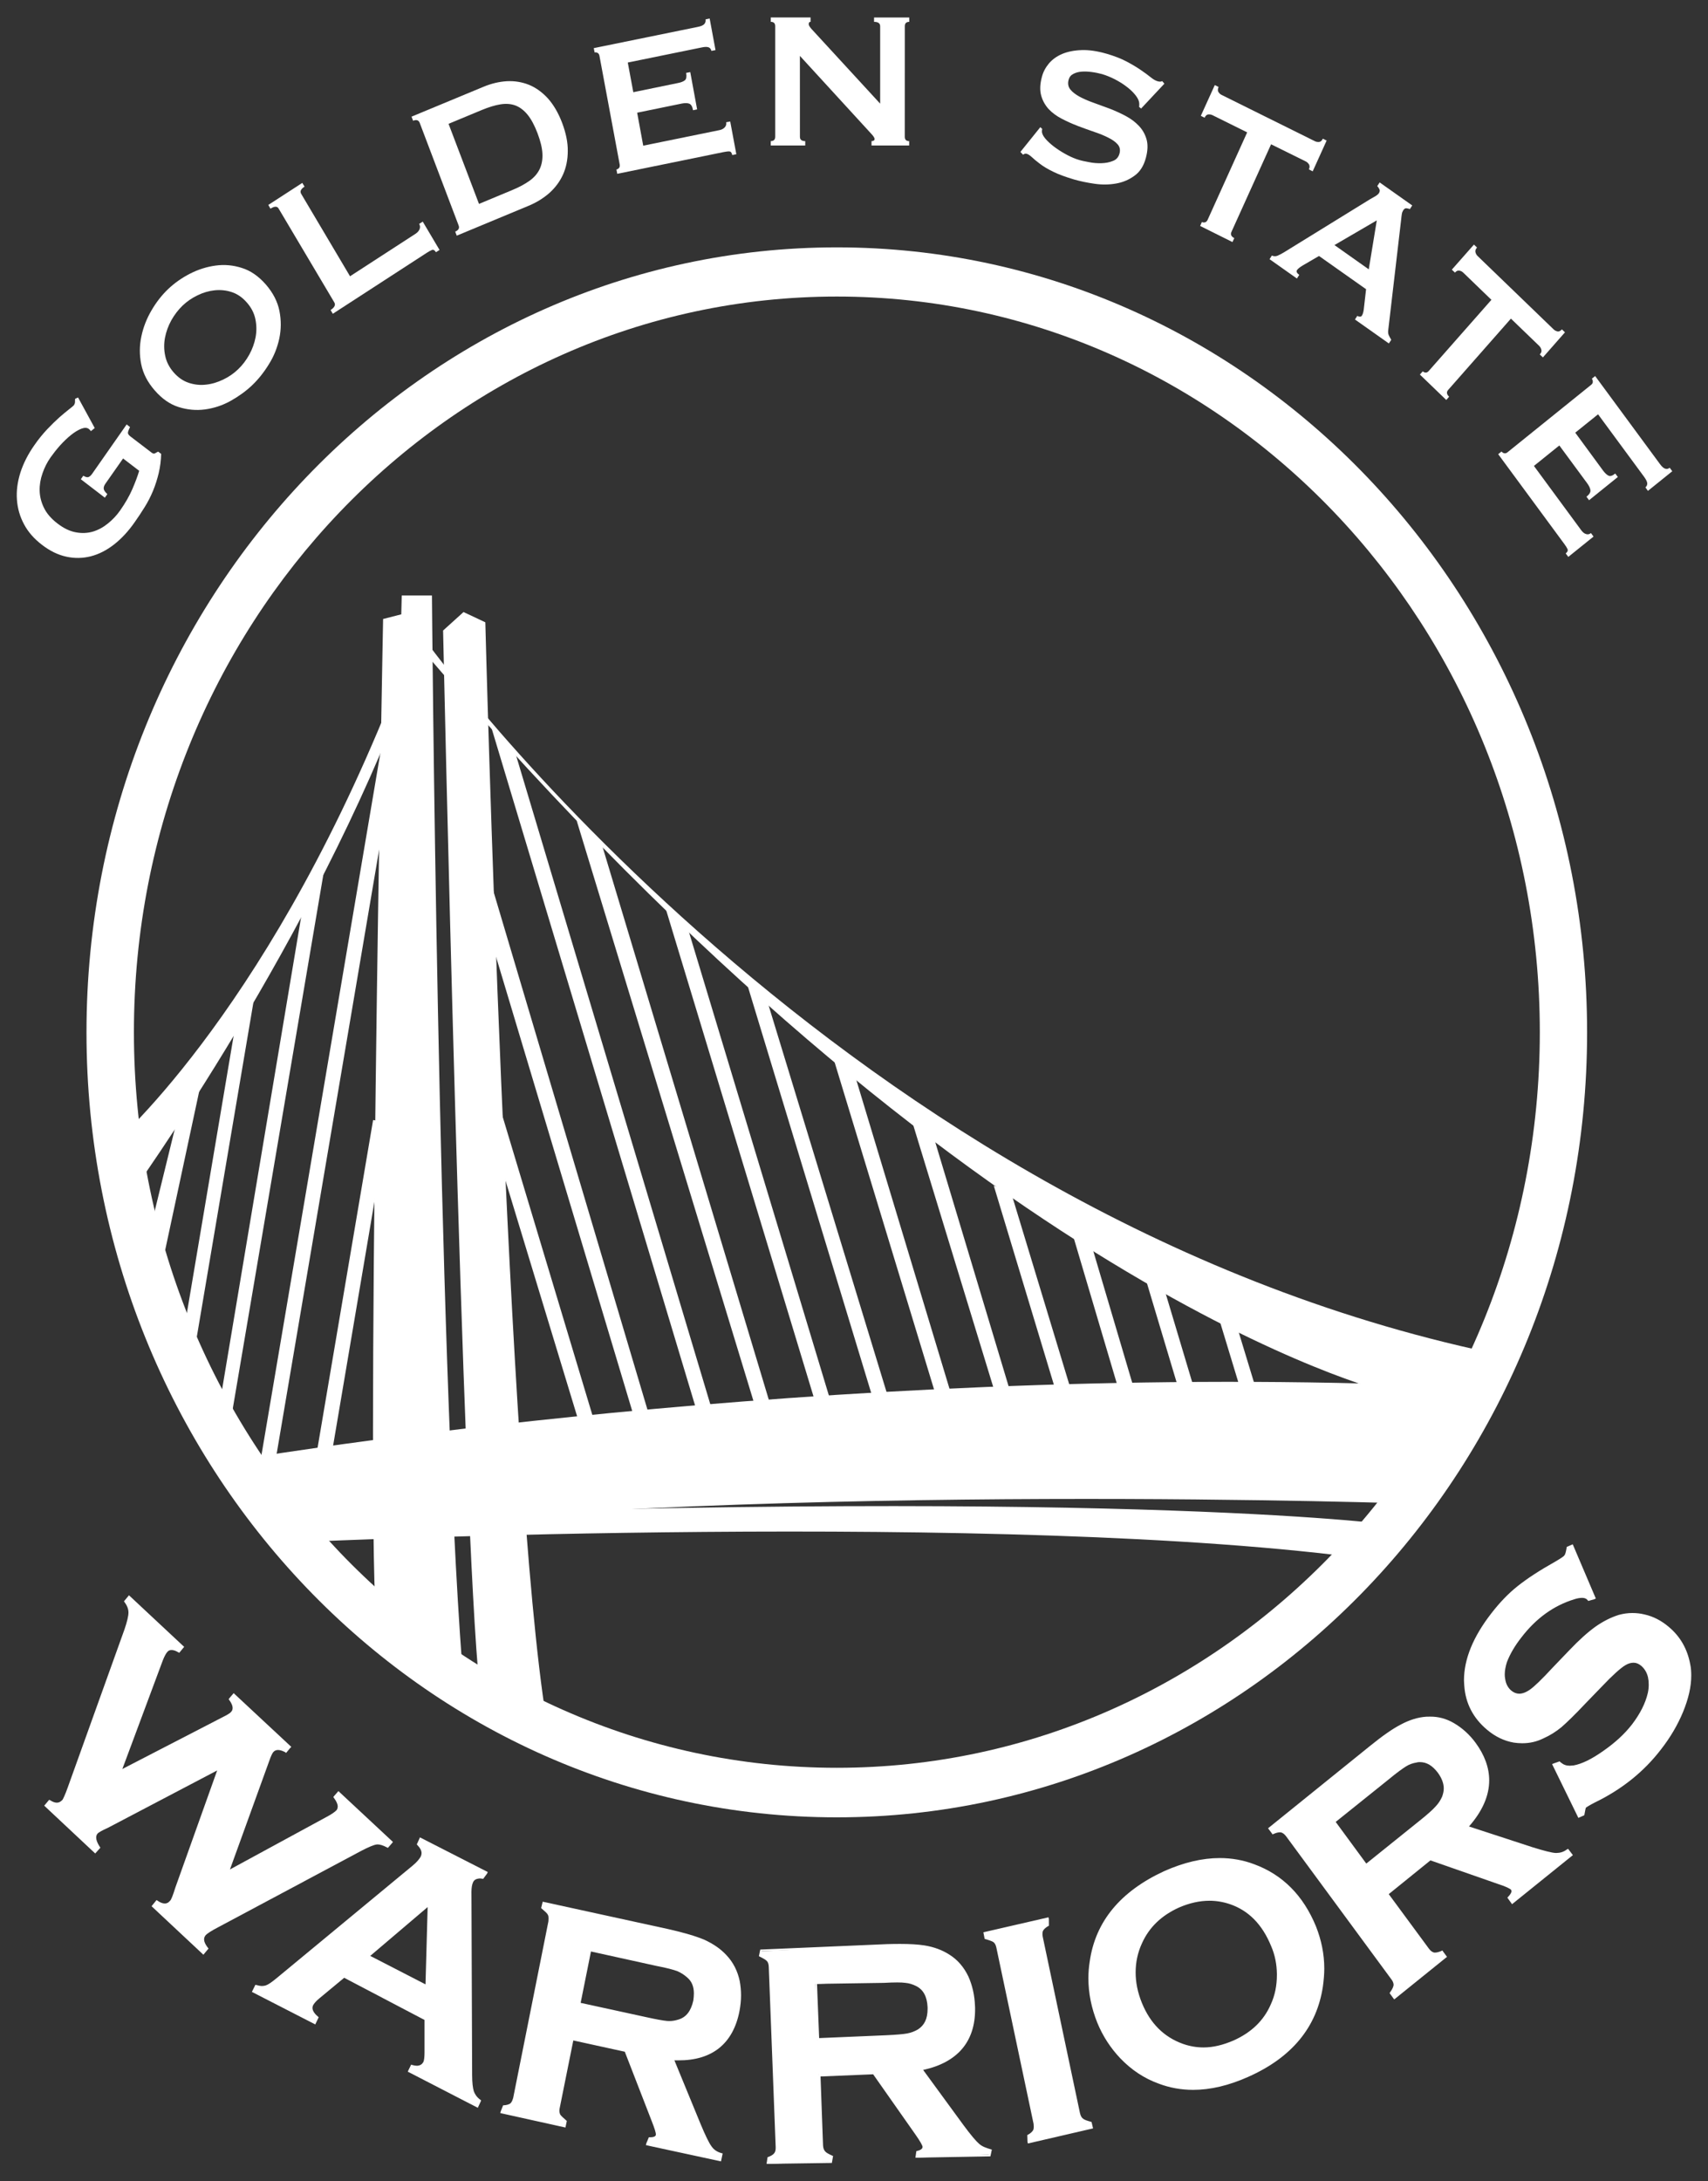 <svg width="47" height="60" viewBox="0 0 47 60" fill="none" xmlns="http://www.w3.org/2000/svg">
<rect x="0" y="0" width="47" height="60" fill="#333333" stroke="none"/>
<g clip-path="url(#clip0_723_5612)">
<path d="M6.055 48.603L2.949 50.237C2.782 50.311 2.682 50.366 2.658 50.4C2.574 50.501 2.594 50.638 2.708 50.816L2.62 50.923L1.274 49.666L1.363 49.561C1.522 49.664 1.652 49.657 1.751 49.538C1.781 49.505 1.83 49.383 1.91 49.173L3.464 44.831C3.545 44.616 3.578 44.461 3.578 44.356C3.578 44.258 3.545 44.154 3.466 44.049L3.556 43.948L5.007 45.305L4.92 45.404C4.765 45.317 4.65 45.317 4.564 45.415C4.525 45.462 4.482 45.549 4.435 45.67L3.289 48.752L6.167 47.264C6.289 47.2 6.367 47.153 6.392 47.122C6.478 47.022 6.464 46.895 6.345 46.739L6.438 46.637L7.952 48.056L7.867 48.16C7.693 48.066 7.564 48.074 7.484 48.17C7.451 48.207 7.416 48.286 7.368 48.412L6.245 51.518L9.011 50.018C9.15 49.944 9.245 49.876 9.29 49.822C9.371 49.727 9.349 49.597 9.232 49.433L9.316 49.328L10.751 50.672L10.666 50.772C10.535 50.711 10.436 50.681 10.356 50.695C10.276 50.699 10.134 50.76 9.927 50.871L5.975 52.974C5.786 53.074 5.674 53.147 5.63 53.202C5.539 53.304 5.555 53.438 5.679 53.598L5.595 53.7L4.231 52.428L4.319 52.325C4.482 52.438 4.614 52.436 4.72 52.312C4.749 52.272 4.801 52.147 4.867 51.938L6.055 48.603Z" fill="white"/>
<path d="M4.293 52.424L5.588 53.634L5.624 53.594C5.563 53.509 5.532 53.425 5.532 53.346C5.532 53.281 5.554 53.218 5.597 53.167C5.652 53.108 5.766 53.032 5.956 52.931L9.907 50.832C10.117 50.72 10.257 50.657 10.344 50.646C10.362 50.644 10.376 50.644 10.391 50.644C10.465 50.644 10.553 50.667 10.654 50.72L10.69 50.675L9.322 49.392L9.285 49.433C9.348 49.526 9.383 49.61 9.383 49.688C9.383 49.749 9.36 49.806 9.326 49.851C9.271 49.919 9.172 49.981 9.032 50.055L6.164 51.613L7.325 48.394C7.372 48.269 7.412 48.189 7.446 48.141C7.497 48.076 7.57 48.044 7.649 48.045C7.713 48.045 7.783 48.065 7.854 48.099L7.888 48.059L6.441 46.703L6.404 46.743C6.458 46.823 6.488 46.901 6.488 46.976C6.493 47.043 6.466 47.1 6.425 47.148C6.386 47.192 6.311 47.238 6.185 47.305L3.205 48.844L4.394 45.655C4.441 45.529 4.485 45.439 4.537 45.386C4.582 45.322 4.65 45.292 4.722 45.292C4.779 45.292 4.844 45.31 4.908 45.346L4.944 45.304L3.558 44.012L3.523 44.053C3.589 44.153 3.625 44.253 3.625 44.356C3.622 44.473 3.584 44.633 3.509 44.848L1.95 49.186C1.871 49.402 1.823 49.521 1.784 49.57C1.726 49.637 1.651 49.679 1.565 49.679C1.499 49.679 1.442 49.657 1.371 49.62L1.335 49.662L2.617 50.856L2.647 50.815C2.593 50.717 2.559 50.628 2.559 50.542C2.559 50.478 2.587 50.416 2.624 50.367C2.669 50.319 2.763 50.271 2.929 50.191L6.036 48.563L6.138 48.508L4.908 51.95C4.839 52.162 4.792 52.285 4.749 52.341C4.688 52.406 4.613 52.45 4.537 52.45C4.466 52.45 4.399 52.428 4.329 52.385L4.293 52.424ZM4.171 52.433L4.199 52.397L4.308 52.263L4.342 52.285C4.415 52.337 4.482 52.358 4.537 52.358C4.59 52.358 4.636 52.335 4.681 52.281C4.71 52.258 4.761 52.127 4.825 51.92L5.976 48.698L2.968 50.277C2.803 50.35 2.705 50.41 2.688 50.431C2.66 50.463 2.647 50.5 2.647 50.542C2.647 50.609 2.674 50.687 2.743 50.794L2.763 50.822L2.74 50.848L2.62 50.982L1.217 49.667L1.244 49.635L1.353 49.505L1.385 49.521C1.452 49.565 1.514 49.585 1.565 49.585C1.621 49.585 1.667 49.56 1.719 49.507C1.732 49.49 1.795 49.364 1.868 49.155L3.426 44.817C3.499 44.604 3.535 44.445 3.535 44.356C3.535 44.267 3.505 44.175 3.432 44.077L3.411 44.045L3.433 44.02L3.549 43.88L5.068 45.299L5.04 45.332L4.933 45.462L4.898 45.444C4.832 45.403 4.769 45.386 4.722 45.386C4.669 45.386 4.634 45.401 4.6 45.444C4.565 45.484 4.52 45.566 4.475 45.684L3.367 48.658L6.147 47.222C6.268 47.163 6.345 47.111 6.358 47.088C6.392 47.055 6.401 47.018 6.401 46.976C6.401 46.923 6.374 46.853 6.311 46.764L6.292 46.739L6.316 46.706L6.43 46.572L8.017 48.051L7.983 48.083L7.873 48.216L7.848 48.196C7.77 48.155 7.704 48.135 7.649 48.135C7.59 48.136 7.551 48.157 7.516 48.199C7.494 48.226 7.455 48.302 7.412 48.428L6.328 51.421L8.993 49.973C9.13 49.901 9.218 49.836 9.26 49.792C9.285 49.762 9.29 49.731 9.294 49.688C9.294 49.635 9.264 49.554 9.196 49.464L9.172 49.429L9.196 49.399L9.312 49.266L10.813 50.665L10.784 50.702L10.675 50.827L10.647 50.815C10.54 50.757 10.452 50.733 10.391 50.733C10.382 50.733 10.369 50.733 10.358 50.736C10.292 50.744 10.15 50.801 9.942 50.909L5.998 53.014C5.81 53.111 5.695 53.19 5.662 53.227C5.63 53.266 5.617 53.298 5.616 53.346C5.616 53.403 5.645 53.478 5.716 53.57L5.739 53.597L5.712 53.628L5.597 53.767L4.171 52.433Z" fill="white"/>
<path d="M11.754 54.653L11.813 52.362L10.11 53.813L11.754 54.653ZM11.732 55.535L9.448 54.366L8.758 54.931C8.666 55.007 8.605 55.078 8.575 55.138C8.527 55.25 8.569 55.371 8.715 55.499L8.653 55.623L6.994 54.769L7.049 54.65C7.158 54.679 7.253 54.683 7.326 54.653C7.4 54.633 7.504 54.561 7.641 54.446L11.386 51.351C11.504 51.252 11.58 51.163 11.615 51.089C11.669 50.969 11.641 50.848 11.524 50.724L11.58 50.602L13.364 51.513L13.302 51.638C13.142 51.606 13.033 51.647 12.984 51.754C12.947 51.829 12.932 51.924 12.932 52.042L12.947 57.078C12.947 57.292 12.967 57.445 12.998 57.538C13.026 57.632 13.095 57.72 13.189 57.79L13.129 57.913L11.279 56.966L11.335 56.842C11.512 56.897 11.629 56.858 11.691 56.727C11.719 56.676 11.729 56.584 11.729 56.45L11.732 55.535Z" fill="white"/>
<path d="M10.188 53.799L11.709 54.582L11.768 52.456L10.188 53.799ZM10.031 53.821L11.857 52.264L11.799 54.653L11.795 54.724L10.031 53.821ZM11.338 56.942L13.107 57.851L13.129 57.804C13.047 57.733 12.989 57.647 12.957 57.555C12.92 57.45 12.907 57.294 12.907 57.077L12.889 52.056C12.883 52.047 12.889 52.042 12.889 52.042C12.889 51.915 12.9 51.814 12.944 51.731C12.986 51.63 13.086 51.581 13.207 51.581C13.239 51.581 13.273 51.584 13.262 51.617L13.302 51.533L11.602 50.66L11.575 50.718C11.647 50.796 11.682 50.887 11.682 50.974C11.682 51.021 11.674 51.065 11.657 51.106C11.613 51.197 11.537 51.287 11.412 51.386L7.668 54.478C7.53 54.598 7.426 54.666 7.339 54.698C7.299 54.711 7.255 54.716 7.211 54.716C7.171 54.716 7.12 54.711 7.075 54.698L7.048 54.748L8.635 55.561L8.656 55.507C8.565 55.419 8.514 55.328 8.51 55.232C8.51 55.188 8.52 55.155 8.536 55.115C8.569 55.048 8.635 54.975 8.734 54.893L9.465 54.323L11.749 55.493L11.732 55.535H11.774L11.771 56.449C11.771 56.587 11.761 56.683 11.729 56.748C11.681 56.853 11.587 56.913 11.474 56.91C11.439 56.91 11.4 56.906 11.357 56.895L11.338 56.942ZM11.222 56.984L11.238 56.946L11.315 56.788L11.342 56.8C11.398 56.814 11.439 56.821 11.474 56.821C11.563 56.816 11.613 56.784 11.654 56.709C11.67 56.668 11.682 56.579 11.682 56.449V55.561L9.471 54.401L8.788 54.967C8.695 55.043 8.641 55.11 8.616 55.157C8.603 55.182 8.599 55.205 8.599 55.232C8.599 55.295 8.641 55.376 8.742 55.462L8.769 55.485L8.755 55.518L8.675 55.684L6.931 54.789L6.952 54.748L7.028 54.594L7.065 54.603C7.115 54.616 7.164 54.627 7.211 54.627C7.248 54.627 7.286 54.62 7.314 54.611C7.38 54.59 7.479 54.522 7.617 54.407L11.357 51.314C11.472 51.22 11.541 51.132 11.577 51.068C11.593 51.034 11.6 51.004 11.6 50.974C11.6 50.905 11.565 50.834 11.491 50.758L11.469 50.73L11.483 50.703L11.556 50.539L13.422 51.492L13.405 51.533L13.296 51.68C13.262 51.676 13.23 51.669 13.207 51.669C13.102 51.676 13.05 51.706 13.018 51.772C12.989 51.834 12.973 51.924 12.973 52.042H12.948L12.973 52.044L12.992 57.077C12.992 57.289 13.012 57.439 13.039 57.525C13.069 57.607 13.122 57.686 13.213 57.753L13.239 57.774L13.224 57.812L13.148 57.977L11.222 56.984Z" fill="white"/>
<path d="M15.929 55.129L17.776 55.531C18.049 55.59 18.24 55.623 18.359 55.629C18.474 55.639 18.585 55.629 18.688 55.59C18.914 55.522 19.059 55.337 19.12 55.04C19.179 54.736 19.119 54.512 18.937 54.353C18.849 54.275 18.755 54.217 18.65 54.177C18.544 54.138 18.357 54.087 18.076 54.029L16.228 53.621L15.929 55.129ZM15.737 56.071L15.361 57.976C15.339 58.056 15.351 58.126 15.379 58.178C15.407 58.235 15.468 58.285 15.556 58.333L15.527 58.465L13.818 58.087L13.845 57.955C13.95 57.95 14.019 57.928 14.067 57.892C14.114 57.854 14.148 57.796 14.167 57.711L15.133 52.855C15.152 52.776 15.145 52.699 15.115 52.647C15.09 52.596 15.03 52.546 14.938 52.493L14.964 52.362L18.39 53.111C18.806 53.201 19.134 53.299 19.37 53.403C19.605 53.509 19.801 53.64 19.959 53.807C20.14 53.998 20.259 54.235 20.313 54.505C20.365 54.767 20.365 55.035 20.306 55.31C20.123 56.242 19.516 56.683 18.491 56.625L19.239 58.441C19.37 58.756 19.468 58.966 19.541 59.063C19.613 59.163 19.712 59.231 19.839 59.264L19.807 59.399L17.829 58.969L17.854 58.834C17.996 58.843 18.076 58.806 18.09 58.728C18.1 58.675 18.058 58.542 17.974 58.319L17.201 56.388L15.737 56.071Z" fill="white"/>
<path d="M17.783 55.484C18.053 55.544 18.247 55.579 18.36 55.589C18.382 55.589 18.402 55.591 18.426 55.591C18.512 55.591 18.595 55.573 18.672 55.549C18.884 55.484 19.013 55.316 19.078 55.029C19.088 54.962 19.094 54.889 19.094 54.831C19.094 54.639 19.032 54.494 18.908 54.391C18.821 54.314 18.732 54.259 18.637 54.218C18.536 54.181 18.345 54.128 18.064 54.075L16.262 53.678L15.978 55.091L17.783 55.484ZM18.358 55.675C18.232 55.667 18.038 55.634 17.763 55.573L15.92 55.171L15.877 55.162L16.192 53.567L18.084 53.983C18.363 54.042 18.558 54.094 18.664 54.133C18.774 54.173 18.875 54.236 18.963 54.318C19.107 54.444 19.18 54.618 19.18 54.831C19.18 54.898 19.178 54.97 19.161 55.049C19.098 55.355 18.943 55.562 18.703 55.639C18.613 55.664 18.518 55.675 18.426 55.675C18.402 55.675 18.379 55.675 18.358 55.675ZM17.881 58.932L19.776 59.343L19.782 59.297C19.672 59.259 19.578 59.188 19.51 59.092C19.43 58.985 19.33 58.773 19.2 58.457L18.426 56.575L18.492 56.579C18.553 56.581 18.608 56.583 18.664 56.583C19.573 56.579 20.088 56.162 20.267 55.298C20.293 55.157 20.305 55.019 20.305 54.885C20.305 54.759 20.296 54.636 20.269 54.515C20.215 54.252 20.102 54.025 19.93 53.838C19.776 53.678 19.586 53.548 19.355 53.445C19.123 53.343 18.801 53.245 18.385 53.152L14.982 52.407L14.959 52.452C15.054 52.505 15.12 52.56 15.155 52.621C15.174 52.671 15.184 52.712 15.184 52.768C15.184 52.802 15.181 52.833 15.18 52.868L14.207 57.721C14.188 57.811 14.152 57.88 14.092 57.929C14.036 57.976 13.954 57.997 13.889 57.965L13.871 58.055L15.509 58.416L15.534 58.371C15.444 58.322 15.377 58.271 15.337 58.201C15.316 58.16 15.306 58.108 15.306 58.057C15.306 58.029 15.312 57.994 15.316 57.964L15.696 56.063L15.709 56.021L17.242 56.374L18.014 58.304C18.089 58.501 18.134 58.632 18.134 58.71V58.737C18.108 58.841 18.014 58.882 17.889 58.879L17.881 58.932ZM17.775 59.005L17.783 58.959L17.855 58.788H17.888C18.002 58.787 18.038 58.759 18.047 58.724V58.71C18.05 58.662 18.009 58.535 17.932 58.339L17.193 56.435L15.776 56.125L15.401 57.988C15.396 58.012 15.393 58.035 15.393 58.057C15.393 58.097 15.401 58.128 15.414 58.16C15.44 58.199 15.49 58.245 15.597 58.339L15.56 58.52L13.768 58.123L13.776 58.083L13.844 57.91C13.942 57.906 14.006 57.883 14.041 57.859C14.078 57.829 14.101 57.776 14.122 57.703L15.091 52.849C15.094 52.819 15.095 52.788 15.095 52.768C15.095 52.726 15.091 52.692 15.076 52.671C15.059 52.628 15.005 52.583 14.891 52.484L14.934 52.308L18.402 53.065C18.82 53.16 19.146 53.255 19.387 53.357C19.628 53.469 19.829 53.604 19.988 53.777C20.176 53.974 20.298 54.217 20.356 54.494C20.379 54.622 20.392 54.752 20.392 54.885C20.392 55.025 20.376 55.171 20.349 55.316C20.174 56.218 19.593 56.678 18.664 56.672C18.632 56.672 18.595 56.672 18.558 56.672L19.278 58.422C19.408 58.734 19.51 58.945 19.578 59.036C19.643 59.131 19.73 59.188 19.844 59.222L19.886 59.233L19.877 59.275L19.84 59.451L17.775 59.005Z" fill="white"/>
<path d="M22.497 56.108L24.381 56.028C24.66 56.019 24.858 55.999 24.967 55.979C25.086 55.955 25.19 55.917 25.281 55.859C25.485 55.731 25.582 55.517 25.571 55.209C25.557 54.906 25.45 54.696 25.237 54.586C25.133 54.537 25.03 54.506 24.916 54.495C24.806 54.482 24.608 54.482 24.324 54.495L22.44 54.57L22.497 56.108ZM22.532 57.068L22.609 59.011C22.609 59.099 22.635 59.162 22.674 59.209C22.715 59.255 22.787 59.285 22.879 59.308L22.884 59.45L21.141 59.519L21.134 59.379C21.233 59.345 21.301 59.308 21.338 59.261C21.373 59.215 21.391 59.15 21.386 59.062L21.199 54.109C21.196 54.019 21.174 53.955 21.134 53.909C21.095 53.865 21.023 53.829 20.925 53.803L20.921 53.67L24.419 53.525C24.847 53.505 25.185 53.514 25.436 53.559C25.686 53.6 25.906 53.68 26.099 53.8C26.32 53.941 26.492 54.137 26.607 54.388C26.716 54.629 26.776 54.889 26.791 55.17C26.825 56.121 26.339 56.703 25.332 56.905L26.481 58.479C26.678 58.754 26.825 58.93 26.921 59.008C27.008 59.089 27.122 59.127 27.252 59.132V59.264L25.237 59.345L25.229 59.214C25.364 59.182 25.433 59.132 25.433 59.05C25.433 58.999 25.359 58.879 25.224 58.686L24.026 57.009L22.532 57.068Z" fill="white"/>
<path d="M24.327 54.541L22.482 54.569L22.541 56.06L24.38 55.982C24.66 55.969 24.855 55.953 24.964 55.932C25.07 55.913 25.171 55.874 25.262 55.82C25.436 55.706 25.525 55.53 25.525 55.258C25.525 55.246 25.525 55.225 25.525 55.212C25.512 54.917 25.406 54.729 25.215 54.631C25.118 54.582 25.015 54.549 24.913 54.541C24.86 54.533 24.787 54.529 24.69 54.529C24.585 54.529 24.469 54.533 24.327 54.541ZM22.497 56.108H22.453L22.438 54.526L24.32 54.445C24.465 54.438 24.585 54.438 24.69 54.438C24.787 54.438 24.862 54.442 24.92 54.445C25.033 54.458 25.149 54.495 25.254 54.548C25.481 54.662 25.603 54.892 25.615 55.212V55.258C25.615 55.549 25.51 55.769 25.303 55.895C25.208 55.959 25.096 56.002 24.979 56.023C24.86 56.043 24.663 56.06 24.388 56.075L22.497 56.149V56.108ZM21.138 59.473L22.844 59.447L22.871 59.352C22.769 59.334 22.697 59.297 22.646 59.24C22.59 59.182 22.566 59.105 22.562 59.011L22.492 57.071L22.532 57.068V57.023L24.061 56.984L25.256 58.656C25.386 58.835 25.451 58.944 25.454 59.053H25.473C25.473 59.167 25.377 59.231 25.275 59.213L25.233 59.304L27.209 59.265L27.252 59.173C27.109 59.169 26.991 59.127 26.889 59.044C26.793 58.958 26.648 58.78 26.441 58.506L25.254 56.877L25.323 56.865C26.282 56.66 26.741 56.144 26.746 55.265C26.746 55.235 26.746 55.203 26.741 55.17C26.73 54.896 26.674 54.638 26.564 54.406C26.454 54.162 26.287 53.978 26.078 53.841C25.893 53.724 25.674 53.644 25.432 53.603C25.254 53.575 25.033 53.559 24.77 53.559C24.66 53.559 24.544 53.566 24.421 53.569L20.961 53.667L20.936 53.762C21.039 53.786 21.11 53.824 21.166 53.874C21.214 53.93 21.24 54.011 21.24 54.107L21.429 59.067V59.08C21.429 59.162 21.412 59.235 21.369 59.291C21.326 59.345 21.25 59.392 21.176 59.379L21.138 59.473ZM21.121 59.337C21.214 59.305 21.276 59.265 21.299 59.233C21.33 59.201 21.345 59.15 21.345 59.08C21.345 59.078 21.342 59.069 21.345 59.063L21.155 54.11C21.154 54.028 21.133 53.972 21.104 53.942C21.072 53.905 21.008 53.87 20.883 53.807L20.921 53.625L24.419 53.475C24.54 53.471 24.66 53.47 24.77 53.47C25.033 53.47 25.256 53.482 25.439 53.511C25.699 53.553 25.922 53.635 26.123 53.763C26.352 53.905 26.525 54.11 26.648 54.366C26.758 54.614 26.818 54.881 26.829 55.169C26.832 55.202 26.832 55.235 26.832 55.265C26.835 56.159 26.348 56.73 25.403 56.936L26.51 58.45C26.712 58.725 26.862 58.899 26.944 58.969C27.03 59.044 27.127 59.08 27.293 59.127L27.254 59.313L25.19 59.35L25.216 59.169C25.351 59.14 25.386 59.097 25.386 59.053C25.39 59.053 25.39 59.05 25.386 59.048C25.386 59.019 25.32 58.895 25.19 58.712L24.027 57.056L22.579 57.116L22.648 59.01C22.652 59.089 22.674 59.142 22.708 59.178C22.738 59.213 22.794 59.246 22.924 59.304L22.891 59.494L21.094 59.52L21.121 59.337Z" fill="white"/>
<path d="M28.48 58.405L27.46 53.564C27.441 53.48 27.409 53.419 27.363 53.386C27.319 53.349 27.243 53.327 27.137 53.321L27.113 53.187L28.818 52.794L28.847 52.926C28.758 52.975 28.695 53.025 28.667 53.079C28.64 53.137 28.637 53.206 28.654 53.29L29.677 58.129C29.691 58.218 29.728 58.277 29.777 58.315C29.824 58.355 29.899 58.373 29.994 58.377L30.025 58.511L28.317 58.904L28.288 58.769C28.379 58.724 28.441 58.668 28.47 58.613C28.495 58.56 28.501 58.492 28.48 58.405Z" fill="white"/>
<path d="M28.532 58.499C28.532 58.55 28.524 58.598 28.505 58.636C28.468 58.702 28.404 58.76 28.333 58.76L28.35 58.848L29.987 58.47L29.994 58.422C29.89 58.417 29.808 58.399 29.748 58.355C29.687 58.308 29.648 58.231 29.631 58.14L28.614 53.299C28.602 53.261 28.596 53.223 28.596 53.196C28.596 53.145 28.61 53.096 28.627 53.057C28.663 52.987 28.731 52.937 28.805 52.937L28.784 52.85L27.148 53.223L27.143 53.275C27.25 53.281 27.334 53.299 27.388 53.347C27.45 53.395 27.485 53.465 27.503 53.548L28.523 58.394C28.53 58.43 28.532 58.465 28.532 58.499ZM28.274 58.916L28.268 58.728C28.356 58.685 28.406 58.632 28.429 58.594C28.441 58.568 28.447 58.535 28.447 58.499C28.447 58.474 28.444 58.443 28.441 58.416L27.417 53.569C27.402 53.496 27.372 53.446 27.338 53.421C27.3 53.395 27.236 53.372 27.095 53.331L27.06 53.15L28.851 52.738L28.863 52.781L28.864 52.968C28.782 53.011 28.729 53.061 28.705 53.102C28.691 53.126 28.686 53.159 28.686 53.196C28.686 53.217 28.688 53.246 28.694 53.275L29.717 58.118C29.735 58.198 29.763 58.249 29.803 58.276C29.839 58.308 29.904 58.33 30.037 58.367L30.078 58.544L28.286 58.959L28.274 58.916Z" fill="white"/>
<path d="M32.428 52.427C31.934 52.645 31.589 52.98 31.387 53.432C31.148 53.965 31.148 54.525 31.38 55.109C31.621 55.693 32.005 56.074 32.541 56.262C32.992 56.42 33.464 56.387 33.96 56.165C34.457 55.947 34.808 55.613 35.006 55.16C35.126 54.892 35.185 54.604 35.179 54.295C35.176 54.024 35.122 53.762 35.02 53.509C34.773 52.903 34.383 52.51 33.855 52.329C33.397 52.181 32.928 52.21 32.428 52.427ZM32.052 51.514C32.946 51.113 33.763 51.05 34.501 51.322C35.27 51.606 35.829 52.165 36.172 53.007C36.384 53.525 36.444 54.064 36.36 54.635C36.195 55.739 35.516 56.557 34.332 57.086C33.442 57.483 32.626 57.54 31.897 57.271C31.502 57.127 31.158 56.896 30.86 56.587C30.593 56.304 30.387 55.981 30.234 55.614C30.014 55.077 29.946 54.525 30.029 53.958C30.186 52.88 30.86 52.063 32.052 51.514Z" fill="white"/>
<path d="M31.424 53.453C31.304 53.712 31.25 53.981 31.25 54.255C31.25 54.524 31.304 54.801 31.422 55.092C31.654 55.661 32.033 56.033 32.552 56.219C32.74 56.285 32.927 56.317 33.118 56.317C33.385 56.317 33.658 56.249 33.946 56.125C34.434 55.906 34.773 55.58 34.966 55.14C35.084 54.886 35.137 54.615 35.137 54.319V54.294C35.133 54.028 35.084 53.772 34.978 53.528C34.732 52.93 34.357 52.55 33.841 52.375C33.656 52.313 33.468 52.282 33.283 52.282C33.01 52.282 32.729 52.345 32.443 52.469C31.962 52.687 31.623 53.01 31.424 53.453ZM32.526 56.303C31.98 56.115 31.583 55.718 31.341 55.127C31.218 54.831 31.161 54.541 31.161 54.255C31.161 53.966 31.222 53.687 31.349 53.411C31.554 52.952 31.91 52.607 32.406 52.384C32.702 52.252 32.996 52.191 33.283 52.191C33.477 52.191 33.674 52.225 33.863 52.287C34.407 52.469 34.807 52.874 35.06 53.492C35.164 53.747 35.22 54.014 35.222 54.307V54.319C35.222 54.625 35.164 54.916 35.047 55.178C34.845 55.64 34.486 55.986 33.982 56.209C33.684 56.34 33.396 56.406 33.118 56.406C32.914 56.406 32.716 56.369 32.526 56.303ZM32.071 51.555C30.886 52.105 30.226 52.903 30.074 53.963C30.045 54.112 30.038 54.267 30.038 54.412C30.038 54.817 30.117 55.209 30.274 55.596C30.421 55.957 30.625 56.28 30.89 56.553C31.185 56.857 31.526 57.086 31.91 57.223C32.203 57.334 32.511 57.389 32.833 57.389C33.298 57.389 33.793 57.275 34.312 57.044C35.495 56.516 36.153 55.714 36.313 54.624C36.339 54.46 36.35 54.301 36.35 54.146C36.35 53.759 36.278 53.386 36.132 53.025C35.793 52.193 35.243 51.647 34.48 51.366C34.186 51.254 33.883 51.2 33.565 51.2C33.096 51.2 32.599 51.322 32.071 51.552V51.555ZM31.883 57.312C31.484 57.168 31.132 56.934 30.826 56.614C30.56 56.333 30.346 56.007 30.194 55.635C30.034 55.235 29.95 54.831 29.95 54.412C29.95 54.261 29.962 54.108 29.987 53.951C30.142 52.854 30.832 52.024 32.033 51.469C32.572 51.229 33.083 51.108 33.565 51.108C33.892 51.108 34.212 51.164 34.509 51.277C35.294 51.564 35.865 52.14 36.213 52.989C36.36 53.361 36.441 53.747 36.441 54.146C36.441 54.307 36.426 54.468 36.403 54.639C36.236 55.76 35.547 56.593 34.351 57.125C33.814 57.365 33.309 57.484 32.833 57.484C32.501 57.484 32.183 57.426 31.883 57.312Z" fill="white"/>
<path d="M37.593 51.327L39.083 50.123C39.306 49.946 39.456 49.812 39.538 49.725C39.616 49.636 39.682 49.542 39.724 49.435C39.82 49.211 39.777 48.977 39.601 48.733C39.421 48.492 39.216 48.392 38.982 48.431C38.871 48.448 38.766 48.487 38.667 48.546C38.575 48.607 38.414 48.725 38.187 48.907L36.695 50.11L37.593 51.327ZM38.152 52.09L39.291 53.631C39.335 53.695 39.394 53.737 39.45 53.75C39.511 53.762 39.584 53.747 39.676 53.706L39.756 53.815L38.373 54.93L38.292 54.825C38.353 54.734 38.385 54.663 38.388 54.603C38.396 54.543 38.369 54.478 38.322 54.407L35.423 50.486C35.374 50.414 35.319 50.374 35.262 50.359C35.204 50.354 35.126 50.365 35.035 50.403L34.954 50.296L37.726 48.059C38.067 47.784 38.351 47.588 38.575 47.469C38.804 47.353 39.027 47.282 39.251 47.266C39.511 47.248 39.756 47.303 39.987 47.434C40.21 47.563 40.407 47.743 40.573 47.962C41.125 48.721 41.053 49.489 40.342 50.264L42.151 50.852C42.467 50.949 42.683 51.007 42.8 51.016C42.917 51.021 43.031 50.988 43.137 50.914L43.217 51.021L41.618 52.315L41.539 52.204C41.636 52.1 41.66 52.013 41.612 51.95C41.583 51.907 41.455 51.851 41.24 51.78L39.333 51.137L38.152 52.09Z" fill="white"/>
<path d="M38.987 48.479C38.884 48.495 38.784 48.527 38.695 48.584C38.6 48.642 38.434 48.761 38.215 48.943L36.755 50.114L37.597 51.26L39.06 50.084C39.279 49.91 39.427 49.776 39.503 49.69C39.583 49.607 39.64 49.516 39.685 49.416C39.71 49.342 39.729 49.272 39.729 49.194C39.729 49.059 39.677 48.914 39.567 48.762C39.416 48.564 39.258 48.469 39.073 48.469C39.048 48.469 39.017 48.469 38.987 48.479ZM36.633 50.103L38.158 48.865C38.386 48.689 38.549 48.564 38.645 48.509C38.749 48.443 38.86 48.405 38.975 48.39C39.011 48.379 39.046 48.377 39.073 48.377C39.29 48.377 39.476 48.488 39.636 48.707C39.752 48.871 39.818 49.032 39.818 49.194C39.818 49.287 39.8 49.375 39.764 49.454C39.716 49.566 39.65 49.667 39.567 49.758C39.484 49.844 39.333 49.98 39.11 50.159L37.618 51.365L37.579 51.392L36.633 50.103ZM38.382 54.864L39.698 53.806L39.662 53.759C39.597 53.784 39.543 53.795 39.49 53.795C39.476 53.795 39.462 53.795 39.441 53.791C39.369 53.779 39.311 53.733 39.258 53.659L38.121 52.117L38.09 52.079L39.349 51.094L41.256 51.732C41.475 51.811 41.595 51.86 41.644 51.92C41.668 51.949 41.678 51.981 41.678 52.016C41.678 52.079 41.644 52.141 41.594 52.205L41.623 52.249L43.155 51.016L43.123 50.975C43.031 51.027 42.931 51.057 42.83 51.057C42.822 51.057 42.811 51.058 42.797 51.057C42.671 51.051 42.457 50.998 42.134 50.893L40.261 50.284L40.31 50.234C40.702 49.8 40.892 49.382 40.892 48.971C40.892 48.646 40.773 48.322 40.536 47.997C40.371 47.777 40.179 47.603 39.973 47.476C39.771 47.358 39.567 47.307 39.349 47.307C39.317 47.307 39.29 47.307 39.258 47.307C39.037 47.329 38.821 47.393 38.597 47.513C38.369 47.628 38.09 47.819 37.752 48.092L35.015 50.304L35.048 50.348C35.113 50.322 35.166 50.312 35.219 50.312C35.238 50.312 35.255 50.316 35.27 50.317C35.345 50.331 35.403 50.382 35.463 50.457L38.357 54.383C38.405 54.449 38.434 54.523 38.434 54.594V54.604C38.431 54.676 38.397 54.742 38.348 54.823L38.382 54.864ZM38.34 54.963L38.239 54.824L38.256 54.794C38.317 54.712 38.343 54.644 38.348 54.602V54.594C38.348 54.55 38.329 54.495 38.283 54.438L35.394 50.514C35.345 50.447 35.294 50.413 35.252 50.403C35.243 50.403 35.234 50.4 35.219 50.4C35.175 50.4 35.117 50.413 35.048 50.444L35.017 50.457L35.001 50.432L34.894 50.289L37.701 48.023C38.04 47.748 38.322 47.55 38.557 47.43C38.789 47.307 39.021 47.235 39.247 47.22C39.281 47.218 39.317 47.218 39.349 47.218C39.579 47.215 39.8 47.274 40.008 47.396C40.235 47.529 40.438 47.71 40.604 47.937C40.851 48.272 40.979 48.621 40.979 48.971C40.979 49.395 40.79 49.822 40.423 50.239L42.164 50.808C42.478 50.906 42.694 50.961 42.8 50.968H42.83C42.93 50.967 43.024 50.941 43.111 50.875L43.15 50.853L43.173 50.884L43.282 51.027L41.608 52.377L41.583 52.342L41.479 52.197L41.503 52.171C41.566 52.105 41.594 52.05 41.594 52.016C41.594 52.003 41.583 51.992 41.579 51.979C41.568 51.96 41.442 51.889 41.23 51.824L39.362 51.172L38.215 52.1L39.322 53.602C39.369 53.665 39.413 53.694 39.462 53.707C39.464 53.708 39.476 53.708 39.49 53.708C39.533 53.708 39.592 53.694 39.66 53.665L39.691 53.649L39.71 53.679L39.818 53.825L38.366 54.996L38.34 54.963Z" fill="white"/>
<path d="M43.257 42.537L43.857 43.951L43.737 44.001C43.714 43.981 43.699 43.964 43.691 43.954C43.617 43.892 43.488 43.891 43.304 43.951C42.734 44.12 42.242 44.475 41.83 45.006C41.649 45.245 41.515 45.473 41.435 45.701C41.369 45.869 41.354 46.031 41.374 46.185C41.397 46.335 41.456 46.455 41.559 46.538C41.722 46.68 41.91 46.665 42.131 46.512C42.242 46.431 42.459 46.227 42.758 45.904L43.218 45.422C43.49 45.139 43.726 44.926 43.929 44.782C44.135 44.637 44.343 44.529 44.556 44.468C44.782 44.404 45.012 44.401 45.25 44.458C45.489 44.51 45.701 44.623 45.893 44.785C46.204 45.041 46.391 45.377 46.473 45.787C46.543 46.156 46.477 46.58 46.276 47.062C46.128 47.423 45.923 47.768 45.663 48.104C45.199 48.706 44.6 49.183 43.871 49.54C43.716 49.614 43.632 49.67 43.613 49.69C43.593 49.721 43.579 49.788 43.579 49.886L43.456 49.946L42.77 48.55L42.888 48.488C42.906 48.502 42.922 48.515 42.928 48.523C43.026 48.606 43.153 48.629 43.307 48.606C43.543 48.563 43.818 48.43 44.143 48.199C44.467 47.974 44.734 47.732 44.943 47.459C45.169 47.16 45.318 46.867 45.386 46.575C45.423 46.415 45.427 46.265 45.388 46.122C45.352 45.982 45.288 45.869 45.193 45.787C45.048 45.666 44.882 45.662 44.698 45.768C44.565 45.844 44.348 46.038 44.046 46.358L43.597 46.826C43.295 47.138 43.078 47.355 42.94 47.475C42.795 47.59 42.637 47.691 42.459 47.776C42.205 47.897 41.936 47.936 41.655 47.886C41.404 47.846 41.166 47.732 40.942 47.542C40.574 47.231 40.372 46.841 40.339 46.37C40.292 45.755 40.536 45.103 41.073 44.407C41.297 44.118 41.532 43.872 41.784 43.67C42.038 43.463 42.382 43.238 42.827 42.993C42.97 42.902 43.059 42.846 43.078 42.817C43.114 42.772 43.135 42.694 43.135 42.592L43.257 42.537Z" fill="white"/>
<path d="M42.828 48.568L43.479 49.895L43.535 49.886C43.536 49.78 43.545 49.711 43.582 49.66C43.613 49.62 43.69 49.577 43.851 49.5C44.576 49.144 45.166 48.673 45.629 48.076C45.886 47.743 46.091 47.401 46.237 47.045C46.383 46.693 46.452 46.374 46.452 46.087C46.452 45.987 46.448 45.889 46.428 45.792C46.347 45.397 46.164 45.072 45.868 44.818C45.679 44.661 45.468 44.556 45.236 44.498C45.126 44.475 45.02 44.459 44.918 44.459C44.8 44.459 44.683 44.477 44.572 44.509C44.365 44.574 44.153 44.678 43.956 44.818C43.754 44.961 43.514 45.175 43.245 45.459L42.792 45.937C42.484 46.259 42.277 46.462 42.157 46.55C42.035 46.634 41.919 46.68 41.806 46.68C41.707 46.68 41.612 46.646 41.532 46.572C41.42 46.482 41.353 46.35 41.333 46.189C41.324 46.142 41.321 46.101 41.321 46.055C41.321 45.937 41.345 45.81 41.391 45.685C41.474 45.456 41.612 45.218 41.797 44.978C42.215 44.438 42.712 44.081 43.294 43.906C43.383 43.875 43.462 43.862 43.535 43.862C43.608 43.86 43.668 43.876 43.714 43.918C43.732 43.93 43.747 43.948 43.717 43.956L43.8 43.921L43.228 42.585L43.177 42.592C43.177 42.697 43.16 42.782 43.114 42.847C43.078 42.889 42.996 42.938 42.845 43.031C42.402 43.279 42.059 43.503 41.809 43.698C41.566 43.906 41.331 44.146 41.104 44.438C40.614 45.067 40.372 45.661 40.372 46.22C40.372 46.262 40.377 46.317 40.38 46.365C40.417 46.827 40.613 47.197 40.971 47.505C41.187 47.691 41.418 47.798 41.664 47.842C41.738 47.852 41.817 47.859 41.888 47.859C42.079 47.859 42.262 47.815 42.438 47.733C42.615 47.649 42.77 47.549 42.911 47.434C43.045 47.322 43.267 47.108 43.567 46.794L44.017 46.322C44.318 46.007 44.535 45.81 44.675 45.729C44.766 45.673 44.86 45.644 44.952 45.644C45.048 45.642 45.138 45.68 45.219 45.752C45.322 45.837 45.394 45.959 45.432 46.111C45.448 46.185 45.454 46.258 45.454 46.335C45.454 46.415 45.448 46.498 45.428 46.587C45.362 46.888 45.209 47.185 44.98 47.484C44.763 47.763 44.491 48.01 44.168 48.236C43.841 48.469 43.558 48.605 43.314 48.648C43.27 48.654 43.232 48.658 43.195 48.658C43.078 48.658 42.982 48.624 42.902 48.56C42.895 48.554 42.885 48.54 42.901 48.532L42.828 48.568ZM42.71 48.524L42.751 48.506L42.917 48.448C42.933 48.469 42.95 48.48 42.959 48.485C43.024 48.54 43.098 48.568 43.195 48.568C43.228 48.568 43.264 48.561 43.302 48.56C43.524 48.52 43.797 48.389 44.117 48.162C44.437 47.94 44.703 47.698 44.912 47.428C45.133 47.137 45.279 46.85 45.344 46.567C45.362 46.487 45.369 46.41 45.369 46.335C45.369 46.262 45.362 46.196 45.348 46.131C45.315 45.996 45.25 45.897 45.166 45.823C45.094 45.763 45.026 45.735 44.952 45.735C44.881 45.735 44.801 45.756 44.72 45.807C44.598 45.88 44.377 46.075 44.081 46.388L43.627 46.857C43.327 47.176 43.106 47.387 42.967 47.508C42.822 47.627 42.659 47.732 42.475 47.814C42.286 47.908 42.094 47.95 41.888 47.95C41.806 47.95 41.729 47.943 41.653 47.932C41.391 47.886 41.144 47.769 40.916 47.575C40.539 47.258 40.328 46.854 40.294 46.374C40.292 46.322 40.285 46.269 40.285 46.22C40.285 45.634 40.539 45.019 41.036 44.379C41.263 44.085 41.503 43.833 41.758 43.631C42.014 43.426 42.358 43.2 42.807 42.948C42.95 42.865 43.041 42.802 43.045 42.787C43.074 42.755 43.09 42.692 43.114 42.548L43.239 42.495L43.278 42.478L43.913 43.969L43.875 43.988L43.707 44.036C43.681 44.009 43.672 43.998 43.662 43.988C43.633 43.966 43.592 43.951 43.535 43.951C43.473 43.951 43.398 43.964 43.32 43.99C42.757 44.163 42.272 44.509 41.866 45.038C41.685 45.267 41.552 45.497 41.467 45.717C41.43 45.835 41.407 45.95 41.407 46.055C41.407 46.097 41.41 46.136 41.418 46.176C41.438 46.321 41.497 46.422 41.582 46.498C41.655 46.559 41.729 46.587 41.806 46.587C41.893 46.587 41.995 46.55 42.104 46.472C42.215 46.395 42.425 46.196 42.725 45.87L43.184 45.392C43.455 45.106 43.698 44.891 43.904 44.743C44.115 44.595 44.327 44.488 44.546 44.419C44.669 44.386 44.791 44.368 44.918 44.368C45.031 44.368 45.141 44.38 45.256 44.408C45.501 44.463 45.722 44.581 45.919 44.748C46.237 45.013 46.432 45.358 46.51 45.773C46.532 45.874 46.539 45.98 46.539 46.087C46.539 46.394 46.464 46.72 46.316 47.083C46.168 47.442 45.962 47.795 45.696 48.133C45.228 48.739 44.622 49.223 43.887 49.579C43.738 49.655 43.647 49.715 43.645 49.718C43.633 49.724 43.622 49.791 43.596 49.93L43.433 50.003L42.71 48.524Z" fill="white"/>
<path d="M11.671 17.567C11.671 17.567 23.174 33.642 41.465 37.301L38.165 38.29C38.165 38.29 26.733 35.523 11.76 18.038" fill="white"/>
<path d="M6.247 40.202C6.247 40.202 21.13 37.637 37.536 38.055L40.822 37.317L39.049 41.366C39.049 41.366 21.736 40.746 8.914 42.152C6.629 41.824 6.929 40.95 6.929 40.95L6.247 40.202Z" fill="white"/>
<path d="M8.451 42.408C8.451 42.408 27.85 41.524 37.696 42.892C37.956 42.928 38.495 41.964 38.495 41.964C38.495 41.964 31.349 40.932 9.476 41.729C5.929 41.859 8.451 42.408 8.451 42.408Z" fill="white"/>
<path d="M10.729 19.304C7.19 28.069 3.013 31.566 3.013 31.566L3.253 33.333C3.253 33.333 7.861 27.085 10.729 20.1C12.314 16.245 10.729 19.304 10.729 19.304Z" fill="white"/>
<path d="M11.042 16.898L10.542 17.026C10.542 17.026 10.054 42.027 10.371 44.81C10.401 45.057 11.561 44.833 11.561 44.833C11.561 44.833 11.956 46.528 12.719 45.822C12.048 36.962 11.886 16.38 11.886 16.38H11.055L11.042 16.898Z" fill="white"/>
<path d="M12.193 17.343L12.755 16.835L13.355 17.117C13.355 17.117 13.955 40.683 15.034 47.291L14.449 47.242C14.449 47.242 13.276 47.171 13.196 46.4C12.724 41.987 12.193 17.343 12.193 17.343Z" fill="white"/>
<path d="M9.005 40.717L8.6 40.642L10.267 30.807L10.671 30.882L9.005 40.717Z" fill="white"/>
<path d="M7.521 40.53L7.122 40.452L10.481 20.629L10.886 20.701L7.521 40.53Z" fill="white"/>
<path d="M6.323 39.232L6.012 38.813L8.339 24.908L8.914 23.962L6.323 39.232Z" fill="white"/>
<path d="M16.087 39.635L16.477 39.508L12.76 27.153L13.079 29.739L16.087 39.635Z" fill="white"/>
<path d="M17.53 39.254L17.921 39.126L12.902 22.241L12.937 23.94L17.53 39.254Z" fill="white"/>
<path d="M19.209 38.933L19.6 38.807L14.174 20.689L13.503 19.95L19.209 38.933Z" fill="white"/>
<path d="M15.869 22.573L20.842 38.891L21.233 38.759L16.575 23.274L16.329 23.016" fill="white"/>
<path d="M18.319 24.995L22.534 38.899L22.925 38.77L18.931 25.546L18.382 24.995" fill="white"/>
<path d="M24.062 38.607L24.453 38.478L21.098 27.483L20.551 27.042L24.062 38.607Z" fill="white"/>
<path d="M25.797 38.528L26.188 38.398L23.497 29.485L22.867 28.891L25.797 38.528Z" fill="white"/>
<path d="M25.033 30.63L27.433 38.483L27.822 38.356L25.645 31.114L25.265 30.884" fill="white"/>
<path d="M27.286 32.414L29.123 38.496L29.511 38.369L27.812 32.767L27.344 32.616" fill="white"/>
<path d="M31.476 40.566L31.867 40.438L30.029 34.224L29.343 33.365L31.476 40.566Z" fill="white"/>
<path d="M31.375 34.675L33.006 40.122L33.396 39.99L31.996 35.311L31.375 34.675Z" fill="white"/>
<path d="M33.469 36.022L34.663 39.955L35.055 39.826L34.059 36.554L33.469 36.022Z" fill="white"/>
<path d="M4.331 35.385L3.846 34.987L5.106 29.845L5.508 29.894L4.331 35.385Z" fill="white"/>
<path d="M5.406 36.829L5.094 36.407L6.544 27.809L7.067 27.018L5.406 36.829Z" fill="white"/>
<path d="M2.607 11.774L2.501 11.859C2.485 11.835 2.466 11.816 2.446 11.8C2.395 11.76 2.325 11.759 2.236 11.793C2.148 11.828 2.052 11.886 1.953 11.966C1.852 12.047 1.753 12.142 1.654 12.251C1.555 12.362 1.47 12.471 1.393 12.579C1.299 12.712 1.224 12.86 1.17 13.018C1.114 13.177 1.087 13.337 1.091 13.498C1.095 13.659 1.135 13.817 1.211 13.971C1.287 14.127 1.413 14.271 1.585 14.402C1.754 14.531 1.92 14.612 2.088 14.642C2.253 14.673 2.41 14.665 2.558 14.622C2.706 14.577 2.844 14.502 2.971 14.398C3.1 14.294 3.21 14.177 3.304 14.043C3.448 13.838 3.561 13.641 3.643 13.451C3.724 13.263 3.787 13.096 3.83 12.95L3.387 12.611L2.901 13.304C2.866 13.354 2.85 13.4 2.854 13.441C2.856 13.482 2.89 13.532 2.954 13.592L2.885 13.689L2.224 13.182L2.292 13.086C2.357 13.123 2.404 13.135 2.437 13.121C2.47 13.108 2.505 13.077 2.54 13.026L3.485 11.675L3.578 11.747C3.538 11.827 3.519 11.881 3.521 11.91C3.521 11.937 3.543 11.968 3.589 12.005L4.173 12.451C4.207 12.477 4.238 12.484 4.263 12.47C4.288 12.456 4.319 12.441 4.351 12.422L4.435 12.485C4.43 12.664 4.408 12.84 4.368 13.011C4.327 13.181 4.275 13.346 4.21 13.503C4.144 13.662 4.068 13.81 3.98 13.95C3.892 14.09 3.804 14.226 3.712 14.355C3.537 14.608 3.345 14.815 3.139 14.976C2.933 15.137 2.72 15.245 2.498 15.302C2.276 15.358 2.051 15.362 1.825 15.312C1.597 15.263 1.375 15.155 1.159 14.989C0.941 14.823 0.775 14.635 0.662 14.422C0.548 14.211 0.483 13.985 0.466 13.746C0.448 13.506 0.48 13.257 0.561 13.001C0.642 12.747 0.772 12.491 0.949 12.24C1.059 12.081 1.177 11.938 1.297 11.809C1.419 11.681 1.532 11.571 1.635 11.479C1.74 11.388 1.829 11.313 1.902 11.257C1.976 11.201 2.02 11.162 2.034 11.145C2.055 11.112 2.065 11.081 2.064 11.053C2.063 11.025 2.064 10.996 2.067 10.97L2.148 10.933L2.607 11.774Z" fill="white"/>
<path d="M4.715 8.809C4.63 8.963 4.572 9.123 4.54 9.289C4.509 9.455 4.51 9.621 4.546 9.787C4.58 9.953 4.658 10.105 4.779 10.244C4.9 10.382 5.037 10.478 5.193 10.53C5.348 10.581 5.504 10.599 5.667 10.58C5.827 10.564 5.984 10.516 6.139 10.442C6.293 10.369 6.431 10.274 6.551 10.159C6.671 10.045 6.773 9.91 6.859 9.756C6.943 9.604 7.001 9.443 7.033 9.277C7.064 9.111 7.062 8.945 7.028 8.78C6.994 8.613 6.915 8.46 6.794 8.323C6.674 8.185 6.536 8.087 6.381 8.036C6.226 7.984 6.068 7.969 5.908 7.985C5.747 8.002 5.589 8.048 5.434 8.124C5.278 8.199 5.143 8.293 5.023 8.407C4.905 8.522 4.801 8.656 4.715 8.809ZM5.228 7.528C5.455 7.412 5.691 7.337 5.934 7.305C6.176 7.272 6.417 7.293 6.658 7.371C6.898 7.446 7.117 7.599 7.315 7.825C7.513 8.053 7.638 8.296 7.689 8.552C7.74 8.809 7.738 9.062 7.685 9.313C7.631 9.562 7.537 9.8 7.399 10.019C7.263 10.241 7.108 10.435 6.935 10.6C6.761 10.765 6.561 10.907 6.339 11.031C6.117 11.153 5.884 11.229 5.641 11.262C5.397 11.294 5.155 11.272 4.915 11.196C4.676 11.121 4.457 10.968 4.259 10.74C4.059 10.512 3.936 10.271 3.885 10.014C3.834 9.757 3.837 9.504 3.89 9.254C3.943 9.002 4.035 8.766 4.168 8.539C4.3 8.312 4.453 8.117 4.627 7.951C4.8 7.787 5 7.645 5.228 7.528Z" fill="white"/>
<path d="M11.888 6.875C11.849 6.891 11.802 6.916 11.748 6.951L9.158 8.631L9.097 8.528C9.205 8.457 9.24 8.388 9.2 8.319L7.667 5.737C7.628 5.668 7.552 5.67 7.443 5.74L7.383 5.637L8.318 5.031L8.38 5.133C8.278 5.199 8.247 5.266 8.289 5.334L9.632 7.599L11.438 6.428C11.492 6.392 11.528 6.349 11.547 6.301C11.566 6.251 11.561 6.205 11.534 6.159L11.633 6.096L12.095 6.875L11.996 6.938C11.963 6.883 11.925 6.86 11.888 6.875Z" fill="white"/>
<path d="M14.102 5.225C14.288 5.148 14.444 5.064 14.572 4.972C14.698 4.882 14.791 4.774 14.85 4.652C14.908 4.529 14.934 4.387 14.926 4.228C14.919 4.068 14.872 3.88 14.791 3.664C14.709 3.448 14.618 3.28 14.519 3.157C14.42 3.035 14.308 2.95 14.185 2.902C14.061 2.856 13.924 2.846 13.772 2.87C13.621 2.894 13.452 2.946 13.265 3.023L12.343 3.406L13.181 5.609L14.102 5.225ZM13.3 2.389C13.518 2.298 13.734 2.246 13.948 2.234C14.16 2.223 14.363 2.256 14.554 2.332C14.743 2.409 14.918 2.534 15.075 2.705C15.231 2.879 15.364 3.104 15.469 3.381C15.574 3.66 15.627 3.918 15.624 4.157C15.623 4.395 15.579 4.61 15.492 4.803C15.405 4.995 15.279 5.163 15.117 5.309C14.952 5.453 14.762 5.571 14.544 5.661L12.569 6.482L12.526 6.371C12.617 6.333 12.649 6.277 12.621 6.203L11.548 3.376C11.518 3.304 11.457 3.284 11.368 3.322L11.324 3.209L13.3 2.389Z" fill="white"/>
<path d="M19.576 1.4C19.566 1.353 19.541 1.319 19.502 1.303C19.462 1.286 19.398 1.286 19.31 1.305L17.275 1.72L17.427 2.536L18.658 2.283C18.742 2.267 18.805 2.241 18.847 2.208C18.888 2.173 18.898 2.107 18.881 2.005L18.994 1.983L19.183 3.008L19.071 3.032C19.053 2.931 19.019 2.871 18.965 2.851C18.914 2.832 18.847 2.832 18.763 2.848L17.533 3.1L17.7 4.007L19.8 3.579C19.863 3.566 19.91 3.54 19.945 3.501C19.98 3.462 19.991 3.417 19.982 3.363L20.094 3.342L20.262 4.242L20.149 4.265C20.137 4.2 20.11 4.167 20.069 4.165C20.028 4.163 19.974 4.171 19.912 4.183L16.985 4.781L16.963 4.663C16.991 4.656 17.016 4.642 17.037 4.617C17.054 4.591 17.06 4.561 17.052 4.521L16.496 1.539C16.489 1.498 16.471 1.47 16.446 1.456C16.419 1.442 16.391 1.436 16.362 1.443L16.339 1.324L19.205 0.739C19.293 0.722 19.352 0.695 19.383 0.659C19.413 0.623 19.423 0.581 19.415 0.533L19.528 0.509L19.689 1.378L19.576 1.4Z" fill="white"/>
<path d="M21.21 3.881C21.291 3.881 21.331 3.841 21.332 3.762V0.721C21.332 0.641 21.291 0.6 21.211 0.601L21.21 0.48H22.305V0.6C22.27 0.601 22.254 0.622 22.254 0.667C22.254 0.705 22.297 0.766 22.384 0.855L24.22 2.851V0.722C24.22 0.642 24.165 0.601 24.052 0.601V0.481H25.02V0.601C24.939 0.601 24.898 0.642 24.898 0.721L24.897 3.762C24.897 3.843 24.939 3.882 25.018 3.882V4.002H23.982V3.882C24.037 3.881 24.066 3.862 24.066 3.821C24.065 3.789 24.031 3.738 23.964 3.668L22.011 1.537L22.012 3.761C22.011 3.842 22.059 3.881 22.158 3.882V4.002H21.209L21.21 3.881Z" fill="white"/>
<path d="M28.627 3.498L28.68 3.547C28.67 3.586 28.668 3.624 28.677 3.659C28.692 3.718 28.735 3.785 28.807 3.86C28.878 3.933 28.962 4.006 29.06 4.075C29.16 4.146 29.265 4.21 29.378 4.269C29.491 4.328 29.595 4.37 29.689 4.398C29.759 4.42 29.852 4.439 29.966 4.46C30.078 4.484 30.194 4.492 30.309 4.489C30.427 4.486 30.531 4.465 30.624 4.427C30.72 4.391 30.779 4.323 30.806 4.222C30.832 4.125 30.816 4.04 30.756 3.972C30.697 3.904 30.611 3.842 30.5 3.788C30.389 3.731 30.259 3.677 30.111 3.628C29.963 3.577 29.812 3.523 29.659 3.465C29.506 3.406 29.358 3.34 29.217 3.266C29.075 3.193 28.954 3.104 28.855 2.999C28.759 2.892 28.689 2.769 28.65 2.625C28.611 2.482 28.617 2.311 28.671 2.113C28.706 1.978 28.77 1.858 28.864 1.745C28.959 1.634 29.08 1.547 29.23 1.483C29.379 1.421 29.556 1.385 29.764 1.378C29.97 1.371 30.199 1.405 30.454 1.479C30.672 1.543 30.857 1.615 31.008 1.696C31.159 1.776 31.288 1.854 31.395 1.928C31.501 2 31.59 2.065 31.661 2.123C31.733 2.181 31.794 2.217 31.848 2.233C31.905 2.251 31.95 2.249 31.981 2.231L32.041 2.302L31.401 2.985L31.346 2.941C31.354 2.88 31.352 2.824 31.337 2.779C31.318 2.719 31.277 2.652 31.214 2.58C31.152 2.508 31.074 2.437 30.981 2.369C30.89 2.3 30.786 2.237 30.674 2.179C30.56 2.121 30.445 2.074 30.325 2.038C30.234 2.014 30.138 1.993 30.039 1.981C29.938 1.967 29.842 1.964 29.758 1.971C29.672 1.978 29.596 2 29.533 2.034C29.467 2.068 29.425 2.122 29.405 2.196C29.378 2.298 29.394 2.386 29.451 2.459C29.509 2.532 29.595 2.597 29.704 2.658C29.816 2.718 29.944 2.775 30.091 2.826C30.239 2.879 30.389 2.934 30.544 2.992C30.694 3.051 30.843 3.118 30.984 3.194C31.125 3.271 31.246 3.361 31.343 3.466C31.442 3.571 31.511 3.694 31.551 3.836C31.59 3.977 31.584 4.144 31.533 4.337C31.474 4.562 31.369 4.728 31.216 4.835C31.066 4.945 30.896 5.017 30.706 5.049C30.516 5.082 30.319 5.084 30.116 5.054C29.914 5.025 29.728 4.986 29.559 4.938C29.324 4.868 29.131 4.798 28.98 4.723C28.83 4.65 28.709 4.578 28.615 4.505C28.52 4.434 28.447 4.372 28.394 4.322C28.339 4.272 28.291 4.24 28.247 4.229C28.217 4.22 28.186 4.23 28.152 4.256L28.079 4.179L28.627 3.498Z" fill="white"/>
<path d="M33.965 6.549L33.914 6.658L33.025 6.215L33.073 6.106C33.1 6.121 33.128 6.123 33.159 6.115C33.189 6.108 33.21 6.086 33.229 6.051L34.319 3.641L33.365 3.168C33.329 3.151 33.291 3.144 33.249 3.147C33.207 3.152 33.174 3.182 33.147 3.238L33.044 3.186L33.428 2.34L33.532 2.392C33.507 2.448 33.506 2.495 33.529 2.532C33.553 2.569 33.582 2.595 33.616 2.611L36.185 3.885C36.22 3.903 36.258 3.908 36.3 3.905C36.34 3.901 36.376 3.87 36.401 3.815L36.506 3.866L36.122 4.713L36.018 4.66C36.042 4.605 36.042 4.558 36.02 4.522C35.996 4.486 35.968 4.459 35.933 4.441L34.977 3.969L33.887 6.377C33.854 6.448 33.88 6.507 33.965 6.549Z" fill="white"/>
<path d="M37.665 7.408L37.886 6.062L36.721 6.741L37.665 7.408ZM34.999 7.029C35.049 7.053 35.1 7.055 35.154 7.034C35.206 7.011 35.262 6.982 35.32 6.948L37.696 5.483C37.751 5.453 37.801 5.424 37.848 5.396C37.893 5.369 37.927 5.34 37.945 5.312C37.969 5.274 37.973 5.239 37.959 5.208C37.943 5.174 37.923 5.145 37.899 5.118L37.965 5.018L38.861 5.651L38.797 5.751C38.766 5.74 38.735 5.733 38.703 5.729C38.67 5.725 38.64 5.743 38.614 5.783C38.595 5.814 38.581 5.848 38.575 5.885C38.569 5.924 38.562 5.976 38.556 6.042L38.201 9.08C38.193 9.133 38.198 9.179 38.215 9.219C38.234 9.259 38.256 9.302 38.284 9.347L38.218 9.447L37.285 8.788L37.35 8.688C37.364 8.698 37.384 8.706 37.413 8.709C37.441 8.713 37.462 8.703 37.476 8.682C37.5 8.645 37.518 8.587 37.528 8.507L37.591 7.955L36.296 7.041L35.851 7.3C35.765 7.351 35.713 7.395 35.691 7.428C35.665 7.469 35.685 7.513 35.752 7.561L35.688 7.661L34.935 7.129L34.999 7.029Z" fill="white"/>
<path d="M39.876 10.912L39.798 11.002L39.072 10.303L39.151 10.214C39.172 10.234 39.199 10.246 39.229 10.248C39.259 10.25 39.287 10.236 39.313 10.207L41.04 8.247L40.264 7.498C40.234 7.47 40.201 7.452 40.16 7.444C40.117 7.434 40.078 7.453 40.037 7.498L39.951 7.417L40.559 6.728L40.644 6.808C40.603 6.855 40.59 6.898 40.602 6.941C40.613 6.983 40.634 7.018 40.662 7.044L42.752 9.06C42.781 9.088 42.815 9.106 42.857 9.116C42.898 9.125 42.938 9.106 42.98 9.06L43.064 9.141L42.457 9.831L42.371 9.75C42.413 9.703 42.427 9.66 42.414 9.618C42.403 9.574 42.381 9.54 42.354 9.513L41.577 8.764L39.85 10.725C39.799 10.783 39.806 10.846 39.876 10.912Z" fill="white"/>
<path d="M45.278 13.405C45.314 13.375 45.331 13.337 45.328 13.293C45.325 13.246 45.294 13.188 45.24 13.113L43.975 11.396L43.347 11.901L44.111 12.942C44.163 13.012 44.214 13.06 44.261 13.083C44.308 13.108 44.371 13.088 44.447 13.025L44.519 13.12L43.727 13.759L43.656 13.663C43.734 13.601 43.771 13.541 43.765 13.483C43.757 13.428 43.727 13.363 43.675 13.292L42.909 12.253L42.21 12.816L43.514 14.588C43.554 14.642 43.596 14.676 43.646 14.69C43.694 14.706 43.738 14.695 43.78 14.663L43.85 14.759L43.156 15.318L43.084 15.223C43.135 15.182 43.151 15.142 43.134 15.104C43.116 15.064 43.088 15.018 43.048 14.965L41.227 12.493L41.319 12.419C41.337 12.443 41.361 12.46 41.39 12.466C41.419 12.475 41.451 12.466 41.481 12.442L43.782 10.587C43.814 10.563 43.83 10.534 43.83 10.503C43.83 10.47 43.822 10.442 43.804 10.416L43.895 10.344L45.676 12.762C45.731 12.838 45.781 12.88 45.825 12.893C45.869 12.905 45.91 12.896 45.946 12.866L46.017 12.962L45.347 13.502L45.278 13.405Z" fill="white"/>
<path d="M23.028 48.625C12.345 48.625 3.685 39.567 3.685 28.391C3.685 17.216 12.345 8.157 23.028 8.157C33.713 8.157 42.372 17.218 42.372 28.391C42.372 39.567 33.713 48.625 23.028 48.625ZM23.026 6.804C11.624 6.804 2.38 16.468 2.38 28.397C2.38 40.323 11.624 49.988 23.026 49.988C34.429 49.988 43.673 40.323 43.673 28.397C43.673 16.468 34.429 6.804 23.026 6.804Z" fill="white"/>
</g>
<defs>
<clipPath id="clip0_723_5612">
<rect width="47" height="60" fill="white"/>
</clipPath>
</defs>
</svg>
